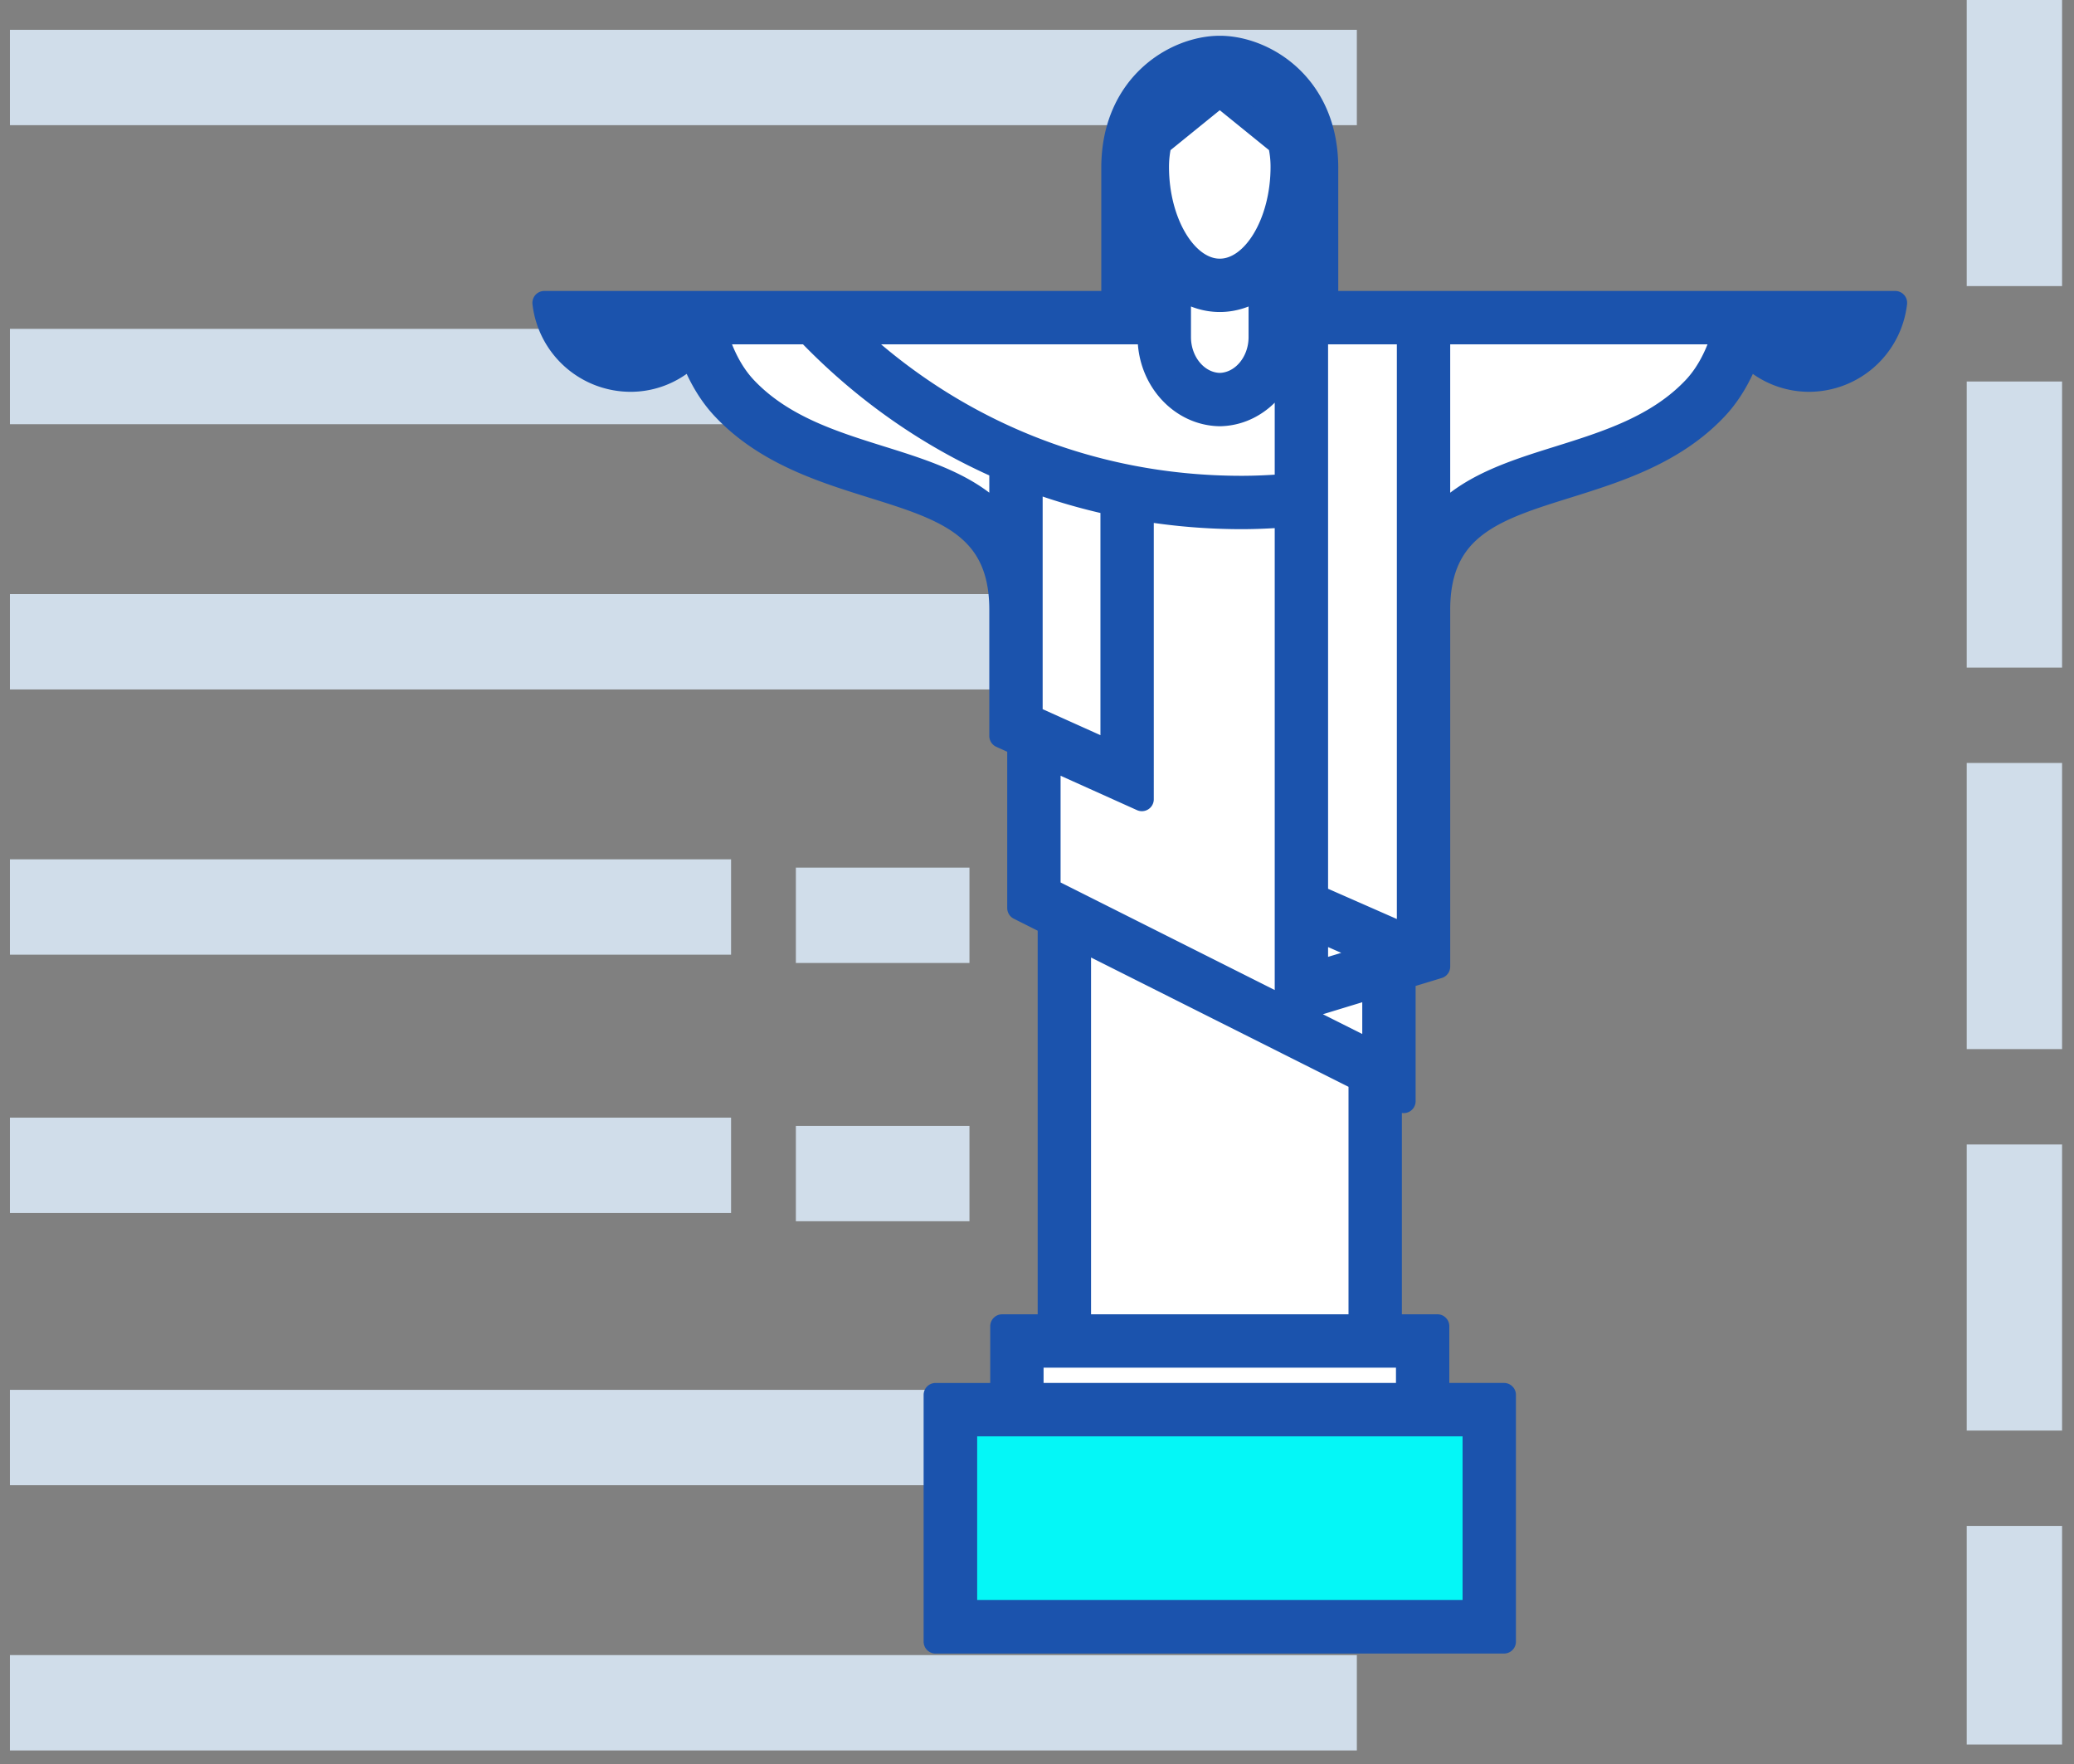 <svg xmlns="http://www.w3.org/2000/svg" width="87" height="74"><rect width="100%" height="100%" fill="#808080" stroke="none"/><g fill="none" fill-rule="evenodd"><g fill-rule="nonzero" stroke="#D0DDEA" stroke-linecap="square" stroke-linejoin="round" stroke-width="4"><path d="M2.417 3.25h52.5"/><path stroke-dasharray="8 8" d="M84.5 2v69.167"/><path d="M2.417 15.792h52.5m-52.5 11.125h52.5m-52.5 11.125h26.25m6.718.347h3.282M2.417 48.875h26.25m6.718.347h3.282m-36.25 11.07h52.5m-52.5 11.125h52.5"/></g><path fill="#FFF" d="M55.637 12.703V7.037c0-3.475-2.614-5.037-4.47-5.037-1.856 0-4.47 1.562-4.47 5.037v5.666H22.833a3.647 3.647 0 003.618 3.23c1.001 0 1.9-.416 2.554-1.076.261.713.683 1.566 1.36 2.28 1.76 1.858 4.14 2.601 6.24 3.258 3.014.94 5.394 1.684 5.394 5.178v5.294l.752.339v6.879l1.278.642v16.897h-1.991v2.88h-2.794v10.348H63.09V58.503h-2.794v-2.88h-1.991v-9.728l.577.29v-5.203l1.451-.442V25.573c.001-3.494 2.381-4.237 5.395-5.178 2.1-.657 4.481-1.4 6.24-3.257.678-.715 1.1-1.568 1.36-2.28a3.585 3.585 0 002.555 1.075 3.647 3.647 0 003.617-3.23H55.637z"/><path fill="#04F7F7" stroke="#1B53AD" stroke-linecap="round" stroke-linejoin="round" d="M40.482 67.614h21.37v-7.873h-21.37z"/><path fill="#1B53AD" stroke="#1B53AD" stroke-linecap="round" stroke-linejoin="round" d="M75.883 14.695a2.384 2.384 0 01-1.735-.754h3.465a2.369 2.369 0 01-1.73.754zm-4.813 1.592c-1.538 1.622-3.66 2.284-5.711 2.926-1.892.59-3.818 1.2-5.026 2.6v-7.872h11.992c-.183.643-.554 1.607-1.255 2.346zM55.21 37.603V13.941h3.885v25.37l-3.885-1.708zm-11.934 20.9h15.782v-1.641H43.276v1.641zm-2.794 9.111h21.37v-7.873h-21.37v7.873zm3.507-30.294v-5.558l3.91 1.76V21.35a25.66 25.66 0 004.174.344c.634 0 1.27-.031 1.899-.078v20.718l-9.983-5.014zm-.752-17.203c1.111.414 2.256.745 3.424.998v10.492l-3.424-1.54v-9.95zm-7.587-6.176h12.57v.196c0 1.762 1.313 3.214 2.947 3.24 1.331-.021 2.436-.996 2.805-2.308v5.305c-.63.05-1.264.082-1.9.082-6.189 0-11.963-2.305-16.422-6.515zm1.325 5.272c-2.051-.642-4.173-1.304-5.71-2.926-.702-.74-1.073-1.703-1.256-2.346h3.886c2.352 2.45 5.096 4.364 8.104 5.674v2.196c-1.208-1.398-3.133-2.007-5.024-2.598zm10.96-9.107c.087.191.183.373.286.546v2.05h-.286v-2.596zm4.94 1.914v2.117c0 1.089-.765 1.984-1.708 2.003-.943-.019-1.708-.914-1.708-2.003V12.02c.513.358 1.09.566 1.708.566.618 0 1.195-.208 1.708-.566zm-4.226-6l2.518-2.041 2.517 2.04a4.2 4.2 0 01.113.98c0 2.358-1.204 4.35-2.63 4.35s-2.63-1.992-2.63-4.35c0-.363.043-.685.112-.98zm5.464 4.632c.103-.173.199-.355.286-.546v2.597h-.286v-2.05zm1.097 30.155v-1.852l2.489 1.095-2.49.757zm1.857 4.466v10.35h-11.8V39.349l11.8 5.925zm-2.915-2.848l3.492-1.065v2.818l-3.492-1.753zm-27.701-27.73a2.37 2.37 0 01-1.73-.754h3.465a2.384 2.384 0 01-1.735.754zm29.186-1.992V7.037c0-3.475-2.614-5.037-4.47-5.037-1.856 0-4.47 1.562-4.47 5.037v5.666H22.833a3.647 3.647 0 003.618 3.23c1.001 0 1.9-.416 2.554-1.076.261.713.683 1.566 1.36 2.28 1.76 1.858 4.14 2.601 6.24 3.258 3.014.94 5.394 1.684 5.394 5.178v5.294l.752.339v6.879l1.278.642v16.897h-1.991v2.88h-2.794v10.348H63.09V58.503h-2.794v-2.88h-1.991v-9.728l.577.29v-5.203l1.451-.442V25.573c.001-3.494 2.381-4.237 5.395-5.178 2.1-.657 4.481-1.4 6.24-3.257.678-.715 1.1-1.568 1.36-2.28a3.585 3.585 0 002.555 1.075 3.647 3.647 0 003.617-3.23H55.637z"/></g></svg>